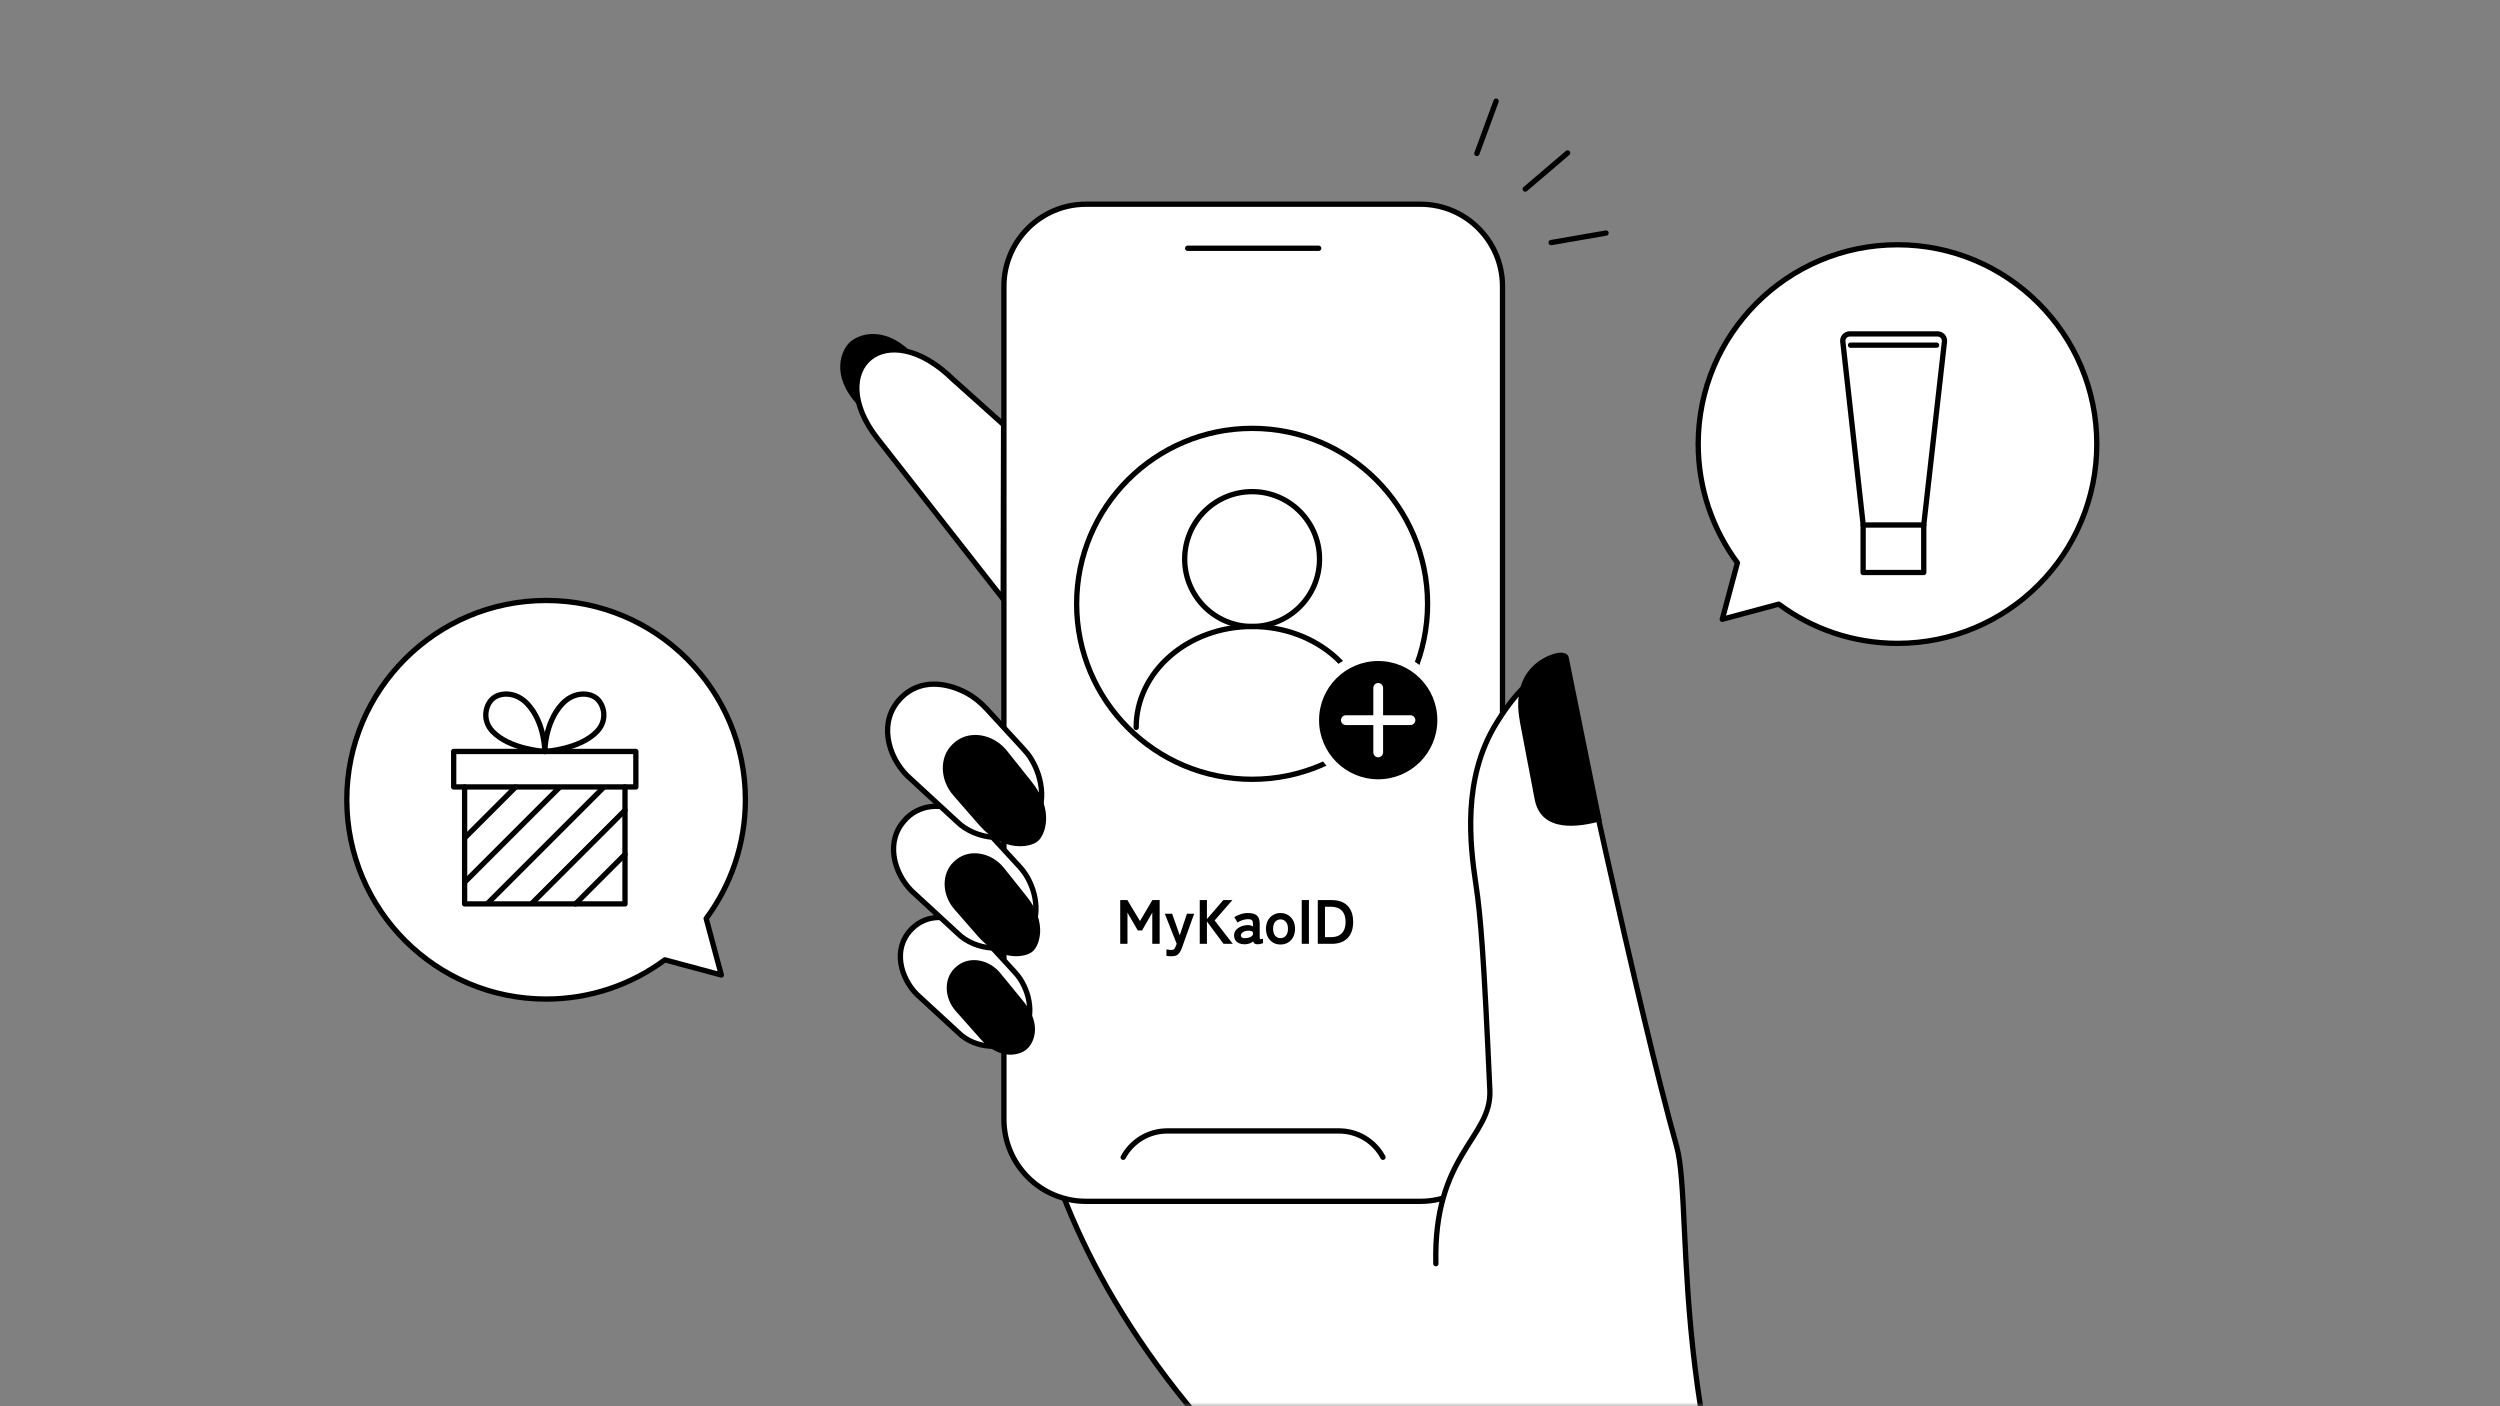 <svg width="320" height="180" viewBox="0 0 320 180" fill="none" xmlns="http://www.w3.org/2000/svg">
<rect x="0" y="0" width="320" height="180" fill="#808080" stroke="none"/>
<mask id="mask0_1409_1097" style="mask-type:luminance" maskUnits="userSpaceOnUse" x="0" y="0" width="320" height="180">
<path d="M16 0H304C312.83 0 320 7.17 320 16V180H0V16C0 7.17 7.17 0 16 0Z" fill="white"/>
</mask>
<g mask="url(#mask0_1409_1097)">
<path d="M188.93 113.29C188.15 108.09 187.15 99.68 191.53 92.57C197.3 83.2 200.62 86.48 200.62 86.48C200.62 86.48 209.51 128.5 214.6 146.69C217 155.25 212.55 188.46 232.4 222.01H180.7C180.67 222.39 175.05 202.44 167.01 195.3C124.9 157.98 131.24 122.09 131.24 122.09L189.62 122.9" fill="white"/>
<path d="M131.24 122.09C131.24 122.09 124.9 157.98 167.01 195.3C175.06 202.43 180.67 222.38 180.7 222.01" stroke="black" stroke-width="0.68" stroke-linecap="round" stroke-linejoin="round"/>
<path d="M109.79 51.84C106.16 47.95 107.81 44.7 108.73 43.85C109.61 42.95 112.9 41.39 116.69 45.12L121.1 49.47C123.18 51.52 123.52 54.76 121.72 56.72C121.65 56.8 121.57 56.88 121.49 56.96C121.41 57.04 121.33 57.11 121.25 57.18C119.25 58.93 116.02 58.5 114.02 56.37L109.78 51.85L109.79 51.84Z" fill="black"/>
<path d="M122.11 48.67L128.46 54.36L128.41 76.68L112.28 56.09C105.37 47.23 113.41 40.03 122.11 48.68V48.67Z" fill="white" stroke="black" stroke-width="0.68" stroke-linecap="round" stroke-linejoin="round"/>
<path d="M139.01 153.77H181.81C187.615 153.77 192.32 149.065 192.32 143.26L192.32 36.65C192.32 30.846 187.615 26.14 181.81 26.14H139.01C133.206 26.14 128.5 30.846 128.5 36.65V143.26C128.5 149.065 133.206 153.77 139.01 153.77Z" fill="white" stroke="black" stroke-width="0.68" stroke-linecap="round" stroke-linejoin="round"/>
<path d="M183.79 161.75C183.45 147.71 190.98 145.66 190.7 139.54C189.95 122.78 189.54 117.35 188.93 113.3C188.15 108.1 187.15 99.69 191.53 92.58C197.3 83.21 200.62 86.49 200.62 86.49C200.62 86.49 209.51 128.51 214.6 146.7C217 155.26 212.55 188.47 232.4 222.02" fill="white"/>
<path d="M183.79 161.75C183.45 147.71 190.98 145.66 190.7 139.54C189.95 122.78 189.54 117.35 188.93 113.3C188.15 108.1 187.15 99.69 191.53 92.58C197.3 83.21 200.62 86.49 200.62 86.49C200.62 86.49 209.51 128.51 214.6 146.7C217 155.26 212.55 188.47 232.4 222.02" stroke="black" stroke-width="0.68" stroke-linecap="round" stroke-linejoin="round"/>
<path d="M194.53 92.32L196.44 102.33C197.26 106.64 202.16 105.89 205.03 105.06L200.79 84.13C200.68 83.55 199.89 83.5 199.52 83.55C197.93 83.79 193.29 85.66 194.54 92.31L194.53 92.32Z" fill="black"/>
<path d="M168.79 31.78H152.02" stroke="black" stroke-width="0.68" stroke-linecap="round" stroke-linejoin="round"/>
<path d="M177.02 148.13C175.91 146.05 173.75 144.76 171.39 144.76H149.4C147.05 144.76 144.88 146.06 143.77 148.13" stroke="black" stroke-width="0.68" stroke-linecap="round" stroke-linejoin="round"/>
<path d="M116.71 118.89C114.18 121.42 115.28 125.2 117.36 127.28L122.68 132.18C124.73 134.23 128.61 134.57 130.53 132.64L130.61 132.56C132.37 130.8 132.06 127.57 130.58 125.3C130.36 124.97 130.11 124.66 129.84 124.37L125.87 120.06C125.24 119.38 124.51 118.79 123.69 118.36C121.49 117.2 118.72 116.88 116.71 118.89Z" fill="white" stroke="black" stroke-width="0.68" stroke-linecap="round" stroke-linejoin="round"/>
<path d="M125.45 132.94C128.13 135.96 130.7 134.95 131.41 134.31C132.16 133.71 133.57 131.34 131.02 128.2L128.04 124.56C126.64 122.84 124.22 122.35 122.61 123.57C122.54 123.62 122.48 123.67 122.42 123.73C122.36 123.78 122.29 123.84 122.23 123.89C120.77 125.28 120.86 127.75 122.33 129.41L125.45 132.93V132.94Z" fill="black"/>
<path d="M115.98 104.81C113.2 107.59 114.41 111.76 116.69 114.04L122.55 119.44C124.81 121.7 129.08 122.07 131.19 119.95L131.28 119.86C133.22 117.92 132.87 114.36 131.24 111.87C131 111.5 130.72 111.17 130.42 110.84L126.05 106.1C125.36 105.35 124.56 104.7 123.65 104.22C121.23 102.95 118.18 102.59 115.96 104.8L115.98 104.81Z" fill="white" stroke="black" stroke-width="0.68" stroke-linecap="round" stroke-linejoin="round"/>
<path d="M125.25 119.93C128.2 123.25 131.39 122.49 132.17 121.79C132.99 121.13 134.19 118.17 131.39 114.71L128.47 111.05C126.93 109.16 124.26 108.62 122.49 109.96C122.42 110.02 122.34 110.07 122.28 110.14C122.21 110.2 122.14 110.26 122.07 110.32C120.46 111.85 120.56 114.57 122.17 116.4L125.25 119.93Z" fill="black"/>
<path d="M115.35 89.31C112.34 92.32 113.65 96.83 116.12 99.29L122.46 105.13C124.9 107.57 129.52 107.97 131.8 105.68L131.9 105.58C134 103.48 133.62 99.64 131.86 96.94C131.6 96.54 131.29 96.18 130.97 95.83L126.25 90.7C125.5 89.89 124.63 89.18 123.66 88.67C121.04 87.29 117.74 86.91 115.35 89.3V89.31Z" fill="white" stroke="black" stroke-width="0.68" stroke-linecap="round" stroke-linejoin="round"/>
<path d="M125.37 105.65C128.56 109.24 132.01 108.42 132.85 107.66C133.74 106.95 135.04 103.74 132.01 100.01L128.85 96.05C127.18 94.01 124.3 93.43 122.38 94.87C122.3 94.93 122.22 94.99 122.15 95.06C122.07 95.12 122 95.19 121.93 95.26C120.19 96.91 120.3 99.86 122.04 101.83L125.37 105.65Z" fill="black"/>
<path d="M195.23 24.2L200.65 19.58" stroke="black" stroke-width="0.68" stroke-linecap="round" stroke-linejoin="round"/>
<path d="M189.04 19.64L191.5 12.95" stroke="black" stroke-width="0.68" stroke-linecap="round" stroke-linejoin="round"/>
<path d="M198.55 31.05L205.57 29.83" stroke="black" stroke-width="0.68" stroke-linecap="round" stroke-linejoin="round"/>
<path d="M160.27 80.19C165.036 80.19 168.9 76.326 168.9 71.56C168.9 66.794 165.036 62.93 160.27 62.93C155.504 62.93 151.64 66.794 151.64 71.56C151.64 76.326 155.504 80.19 160.27 80.19Z" stroke="black" stroke-width="0.68" stroke-linecap="round" stroke-linejoin="round"/>
<path d="M145.43 93.11C145.43 85.97 152.07 80.19 160.27 80.19C168.47 80.19 175.11 85.97 175.11 93.11" stroke="black" stroke-width="0.68" stroke-linecap="round" stroke-linejoin="round"/>
<path d="M160.27 99.75C172.674 99.75 182.73 89.694 182.73 77.29C182.73 64.885 172.674 54.83 160.27 54.83C147.866 54.83 137.81 64.885 137.81 77.29C137.81 89.694 147.866 99.75 160.27 99.75Z" stroke="black" stroke-width="0.68" stroke-linecap="round" stroke-linejoin="round"/>
<path d="M176.41 100.37C180.933 100.37 184.6 96.703 184.6 92.18C184.6 87.656 180.933 83.99 176.41 83.99C171.887 83.99 168.22 87.656 168.22 92.18C168.22 96.703 171.887 100.37 176.41 100.37Z" fill="black"/>
<path d="M176.41 84.61C180.59 84.61 183.98 88 183.98 92.18C183.98 96.36 180.59 99.75 176.41 99.75C172.23 99.75 168.84 96.36 168.84 92.18C168.84 88 172.23 84.61 176.41 84.61ZM176.41 83.36C171.55 83.36 167.59 87.31 167.59 92.18C167.59 97.05 171.54 101 176.41 101C181.28 101 185.23 97.04 185.23 92.18C185.23 87.32 181.28 83.36 176.41 83.36Z" fill="white"/>
<path d="M172.27 92.18H180.54" stroke="white" stroke-width="1.25" stroke-linecap="round" stroke-linejoin="round"/>
<path d="M176.41 88.05V96.31" stroke="white" stroke-width="1.25" stroke-linecap="round" stroke-linejoin="round"/>
</g>
<path d="M143.388 120.81V115.21H144.308L145.916 117.898L147.5 115.21H148.436V120.81H147.492V116.818L146.18 119.098H145.636L144.316 116.818V120.81H143.388ZM149.968 122.402C149.84 122.402 149.72 122.397 149.608 122.386C149.496 122.381 149.394 122.367 149.304 122.346V121.522C149.394 121.543 149.488 121.559 149.584 121.57C149.685 121.586 149.781 121.594 149.872 121.594C150.016 121.594 150.122 121.578 150.192 121.546C150.266 121.514 150.325 121.461 150.368 121.386C150.41 121.311 150.458 121.21 150.512 121.082L150.616 120.802L149.096 116.962H150.032L151.008 119.722L151.928 116.962H152.848L151.28 121.346C151.152 121.698 150.994 121.962 150.808 122.138C150.626 122.314 150.346 122.402 149.968 122.402ZM153.568 120.81V115.21H154.488V117.642L156.584 115.21H157.744L155.472 117.818L157.792 120.81H156.608L154.488 117.946V120.81H153.568ZM159.392 120.866C158.976 120.882 158.632 120.791 158.36 120.594C158.093 120.397 157.96 120.111 157.96 119.738C157.96 119.466 158.043 119.234 158.208 119.042C158.373 118.85 158.587 118.701 158.848 118.594C159.109 118.482 159.379 118.423 159.656 118.418C159.795 118.407 159.925 118.418 160.048 118.45C160.171 118.482 160.28 118.527 160.376 118.586V118.25C160.376 117.999 160.323 117.837 160.216 117.762C160.109 117.687 159.952 117.65 159.744 117.65C159.52 117.65 159.283 117.693 159.032 117.778C158.787 117.858 158.576 117.959 158.4 118.082L157.992 117.386C158.211 117.247 158.475 117.127 158.784 117.026C159.093 116.919 159.413 116.866 159.744 116.866C160.24 116.866 160.613 116.967 160.864 117.17C161.115 117.367 161.24 117.727 161.24 118.25V120.018C161.24 120.13 161.264 120.194 161.312 120.21C161.365 120.226 161.483 120.207 161.664 120.154V120.722C161.584 120.759 161.483 120.791 161.36 120.818C161.243 120.85 161.115 120.866 160.976 120.866C160.811 120.866 160.683 120.839 160.592 120.786C160.507 120.727 160.445 120.631 160.408 120.498C160.275 120.61 160.12 120.698 159.944 120.762C159.768 120.821 159.584 120.855 159.392 120.866ZM159.376 120.082C159.675 120.071 159.92 120.013 160.112 119.906C160.309 119.799 160.403 119.647 160.392 119.45C160.387 119.322 160.32 119.234 160.192 119.186C160.069 119.138 159.915 119.119 159.728 119.13C159.467 119.135 159.251 119.202 159.08 119.33C158.909 119.453 158.827 119.591 158.832 119.746C158.843 119.986 159.024 120.098 159.376 120.082ZM163.901 120.898C163.549 120.898 163.232 120.815 162.949 120.65C162.672 120.479 162.451 120.245 162.285 119.946C162.125 119.642 162.045 119.287 162.045 118.882C162.045 118.477 162.125 118.125 162.285 117.826C162.451 117.522 162.672 117.287 162.949 117.122C163.232 116.951 163.549 116.866 163.901 116.866C164.264 116.866 164.584 116.951 164.861 117.122C165.144 117.287 165.365 117.522 165.525 117.826C165.685 118.125 165.765 118.477 165.765 118.882C165.765 119.287 165.685 119.642 165.525 119.946C165.365 120.245 165.144 120.479 164.861 120.65C164.584 120.815 164.264 120.898 163.901 120.898ZM163.901 120.082C164.184 120.082 164.413 119.978 164.589 119.77C164.771 119.562 164.861 119.266 164.861 118.882C164.861 118.498 164.771 118.202 164.589 117.994C164.413 117.786 164.184 117.682 163.901 117.682C163.624 117.682 163.397 117.786 163.221 117.994C163.045 118.202 162.957 118.498 162.957 118.882C162.957 119.266 163.045 119.562 163.221 119.77C163.397 119.978 163.624 120.082 163.901 120.082ZM166.622 120.81V115.21H167.542V120.81H166.622ZM168.677 120.81V115.21H170.477C171.037 115.21 171.52 115.314 171.925 115.522C172.336 115.73 172.65 116.042 172.869 116.458C173.093 116.874 173.205 117.391 173.205 118.01C173.205 118.623 173.093 119.138 172.869 119.554C172.65 119.97 172.336 120.285 171.925 120.498C171.52 120.706 171.037 120.81 170.477 120.81H168.677ZM169.597 119.954H170.405C170.981 119.954 171.429 119.789 171.749 119.458C172.074 119.122 172.237 118.639 172.237 118.01C172.237 117.375 172.074 116.893 171.749 116.562C171.429 116.231 170.981 116.066 170.405 116.066H169.597V119.954Z" fill="black"/>
<path d="M242.88 31.33C228.79 31.33 217.37 42.75 217.37 56.84C217.37 62.53 219.24 67.79 222.39 72.04L220.45 79.27L227.68 77.33C231.92 80.48 237.18 82.35 242.88 82.35C256.97 82.35 268.39 70.93 268.39 56.84C268.39 42.75 256.97 31.33 242.88 31.33Z" fill="white" stroke="black" stroke-width="0.68" stroke-linecap="round" stroke-linejoin="round"/>
<path d="M238.48 67.2V73.28H246.24V67.2" stroke="black" stroke-width="0.68" stroke-linecap="round" stroke-linejoin="round"/>
<path d="M246.24 67.2L248.89 43.73C248.95 43.2 248.54 42.74 248.01 42.74H236.76C236.23 42.74 235.82 43.2 235.88 43.73L238.49 67.2H246.25H246.24Z" stroke="black" stroke-width="0.68" stroke-linecap="round" stroke-linejoin="round"/>
<path d="M236.87 44.18H247.88" stroke="black" stroke-width="0.68" stroke-linecap="round" stroke-linejoin="round"/>
<path d="M69.9 76.86C83.99 76.86 95.41 88.28 95.41 102.37C95.41 108.06 93.54 113.32 90.39 117.57L92.33 124.8L85.1 122.86C80.86 126.01 75.6 127.88 69.9 127.88C55.81 127.88 44.39 116.46 44.39 102.37C44.39 88.28 55.81 76.86 69.9 76.86Z" fill="white" stroke="black" stroke-width="0.68" stroke-linecap="round" stroke-linejoin="round"/>
<path d="M69.731 96.19C69.731 96.19 65.21 95.93 63.02 93.59C61.641 92.12 62.16 90.11 63.17 89.34C64.18 88.58 66.1 88.57 67.531 90.12C69.751 92.52 69.74 96.19 69.74 96.19" stroke="black" stroke-width="0.68" stroke-linecap="round" stroke-linejoin="round"/>
<path d="M69.74 96.19C69.74 96.19 74.26 95.93 76.451 93.59C77.831 92.12 77.311 90.11 76.3 89.34C75.29 88.58 73.371 88.57 71.941 90.12C69.721 92.52 69.731 96.19 69.731 96.19" stroke="black" stroke-width="0.68" stroke-linecap="round" stroke-linejoin="round"/>
<path d="M80 100.73V115.7H59.47V100.73" stroke="black" stroke-width="0.68" stroke-linecap="round" stroke-linejoin="round"/>
<path d="M81.39 96.19H58.07V100.73H81.39V96.19Z" stroke="black" stroke-width="0.68" stroke-linecap="round" stroke-linejoin="round"/>
<path d="M59.62 112.78L71.59 100.81" stroke="black" stroke-width="0.68" stroke-linecap="round" stroke-linejoin="round"/>
<path d="M62.49 115.56L77.24 100.81" stroke="black" stroke-width="0.68" stroke-linecap="round" stroke-linejoin="round"/>
<path d="M59.62 107.12L66 100.74" stroke="black" stroke-width="0.68" stroke-linecap="round" stroke-linejoin="round"/>
<path d="M68.15 115.56L80 103.71" stroke="black" stroke-width="0.68" stroke-linecap="round" stroke-linejoin="round"/>
<path d="M73.66 115.7L80 109.36" stroke="black" stroke-width="0.68" stroke-linecap="round" stroke-linejoin="round"/>
</svg>
